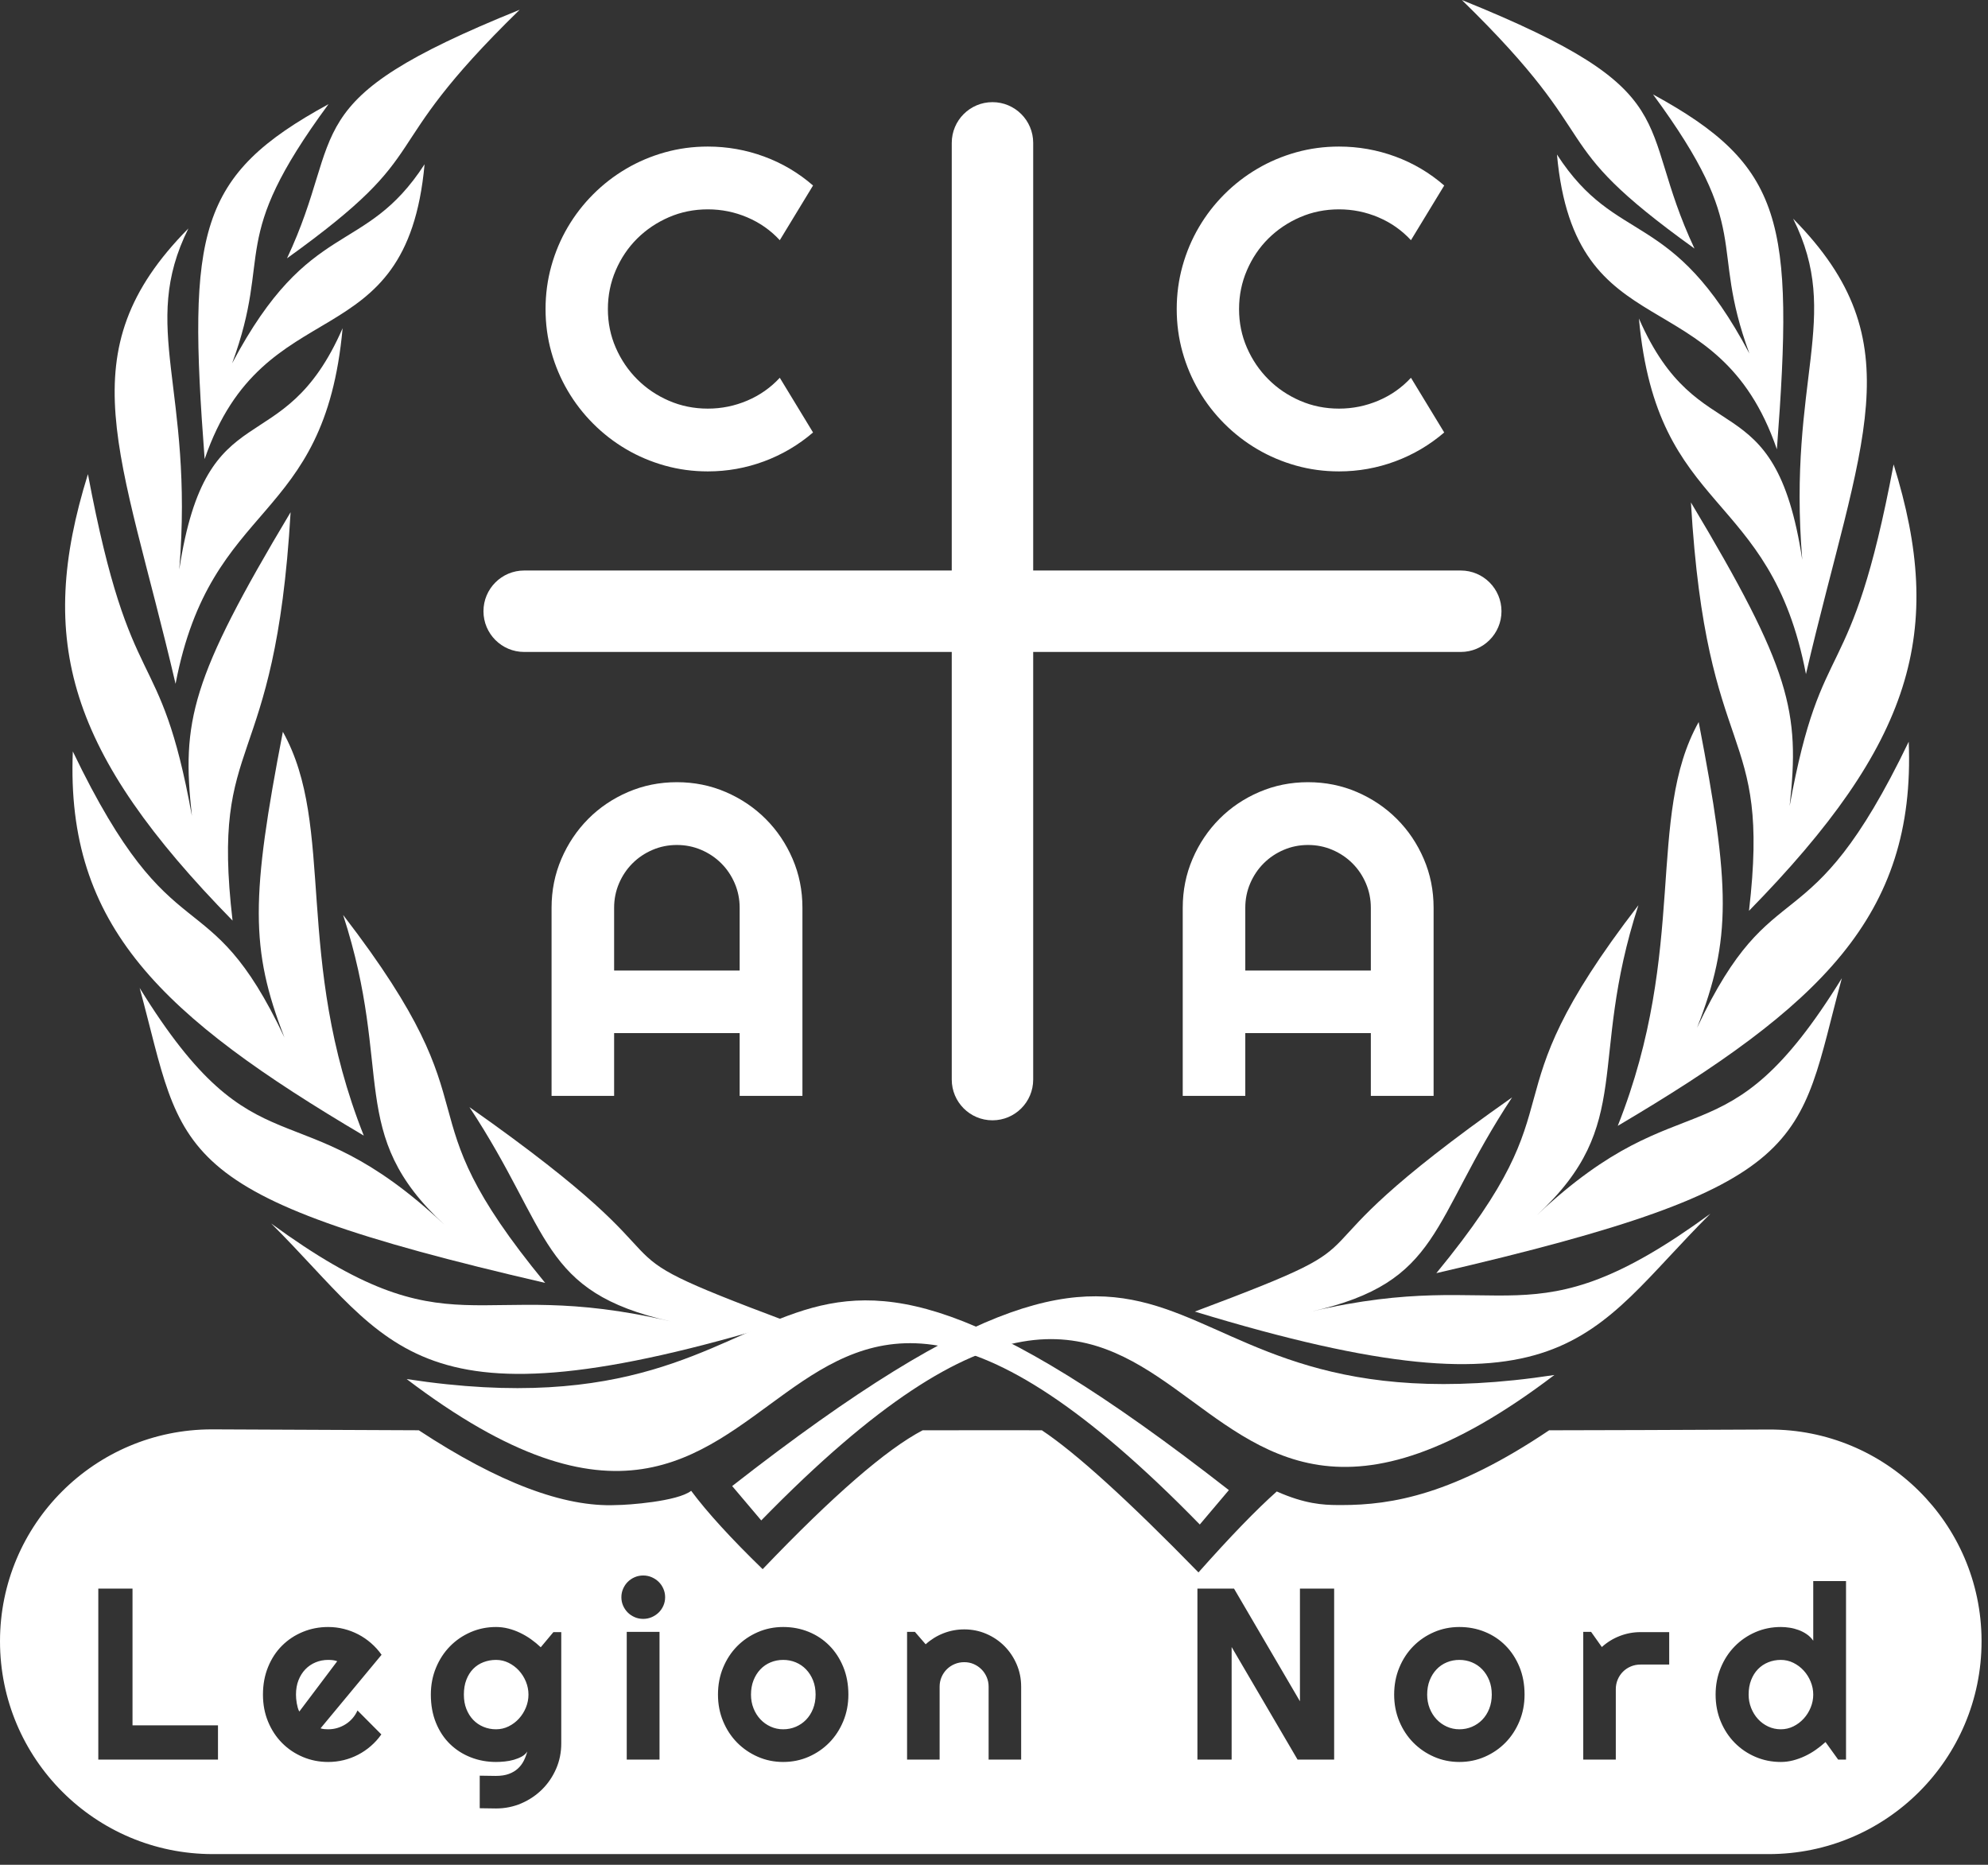 <?xml version="1.0" encoding="UTF-8"?>
<svg xmlns="http://www.w3.org/2000/svg" xmlns:xlink="http://www.w3.org/1999/xlink" width="161px" height="151px" viewBox="0 0 161 151" version="1.1">
  <rect x="0" y="0" width="161" height="151" fill="#333333" stroke="none"/>
  <title>Legion Nord Logo</title>
  <g id="Webdesign" stroke="none" stroke-width="1" fill="none" fill-rule="evenodd">
    <g id="Artboard" transform="translate(-70, -20)" fill="#FFFFFF">
      <g id="Legion-Nord-Logo" transform="translate(70, 20)">
        <g id="Logo" transform="translate(-0, 0)">
          <g id="Group-3">
            <g id="Group-2" transform="translate(0, 115.692)">
              <path d="M17.233,0.051 L33.915,0.124 C40.349,4.353 45.68,6.372 49.908,6.18 C50.815,6.18 54.871,5.892 55.974,5.026 C57.261,6.757 59.191,8.872 61.765,11.371 C67.463,5.411 71.783,1.662 74.724,0.124 L76.998,0.123 C77.1,0.123 77.199,0.123 77.295,0.123 L78.538,0.122 C78.61,0.122 78.682,0.122 78.751,0.122 L79.745,0.121 C79.81,0.121 79.875,0.121 79.941,0.121 L81.526,0.121 C81.616,0.121 81.709,0.121 81.805,0.121 L82.758,0.122 C83.226,0.122 83.759,0.123 84.375,0.124 C87.132,1.958 91.36,5.794 97.059,11.634 C99.632,8.736 101.746,6.551 103.401,5.08 C105.667,6.087 107.139,6.172 108.312,6.179 L108.64,6.18 C112.776,6.18 117.739,5.315 125.46,0.124 L126.469,0.123 C129.803,0.12 135.195,0.101 142.644,0.066 L143.252,0.064 C152.721,0.019 160.434,7.66 160.478,17.129 L160.478,17.209 C160.478,26.727 152.762,34.443 143.244,34.443 L17.233,34.443 C7.716,34.443 1.16559125e-15,26.727 0,17.209 C-1.16052569e-15,7.733 7.682,0.051 17.159,0.051 L17.233,0.051 Z M40.173,16.054 C39.446,16.054 38.762,16.192 38.122,16.469 C37.481,16.746 36.921,17.129 36.442,17.618 C35.962,18.107 35.584,18.686 35.308,19.356 C35.031,20.025 34.892,20.749 34.892,21.528 C34.892,22.377 35.031,23.14 35.308,23.816 C35.584,24.492 35.962,25.063 36.442,25.53 C36.921,25.996 37.481,26.355 38.122,26.606 C38.762,26.857 39.446,26.983 40.173,26.983 C40.392,26.983 40.629,26.97 40.883,26.944 C41.137,26.918 41.382,26.872 41.617,26.804 C41.851,26.736 42.065,26.65 42.258,26.543 C42.452,26.437 42.6,26.3 42.703,26.133 C42.632,26.397 42.537,26.648 42.418,26.886 C42.299,27.124 42.139,27.335 41.94,27.518 C41.74,27.702 41.496,27.847 41.206,27.953 C40.917,28.059 40.566,28.112 40.154,28.112 L38.851,28.093 L38.851,30.729 L40.173,30.748 C40.9,30.748 41.584,30.609 42.225,30.333 C42.865,30.056 43.425,29.679 43.905,29.203 C44.384,28.727 44.762,28.17 45.039,27.533 C45.316,26.896 45.454,26.213 45.454,25.486 L45.454,16.469 L44.817,16.469 L43.793,17.695 C43.549,17.463 43.287,17.248 43.007,17.048 C42.727,16.849 42.432,16.675 42.123,16.527 C41.814,16.379 41.496,16.263 41.168,16.179 C40.839,16.096 40.508,16.054 40.173,16.054 Z M26.577,16.054 C25.85,16.054 25.166,16.186 24.526,16.45 C23.885,16.714 23.325,17.084 22.846,17.56 C22.366,18.036 21.988,18.612 21.712,19.288 C21.435,19.964 21.296,20.71 21.296,21.528 C21.296,22.326 21.435,23.058 21.712,23.724 C21.988,24.39 22.366,24.965 22.846,25.448 C23.325,25.93 23.885,26.307 24.526,26.577 C25.166,26.847 25.85,26.983 26.577,26.983 C27.008,26.983 27.428,26.933 27.837,26.833 C28.246,26.733 28.635,26.587 29.005,26.394 C29.375,26.201 29.72,25.966 30.038,25.689 C30.357,25.412 30.638,25.1 30.883,24.752 L28.952,22.812 C28.849,23.044 28.716,23.254 28.551,23.444 C28.387,23.634 28.201,23.795 27.991,23.927 C27.782,24.059 27.559,24.16 27.321,24.231 C27.082,24.302 26.835,24.337 26.577,24.337 C26.474,24.337 26.371,24.332 26.268,24.323 C26.165,24.313 26.062,24.292 25.959,24.26 L30.902,18.303 C30.658,17.956 30.374,17.642 30.053,17.362 C29.731,17.082 29.385,16.845 29.015,16.652 C28.645,16.459 28.254,16.311 27.842,16.208 C27.43,16.105 27.008,16.054 26.577,16.054 Z M63.427,16.054 C62.699,16.054 62.015,16.192 61.375,16.469 C60.735,16.746 60.175,17.127 59.695,17.613 C59.216,18.099 58.838,18.677 58.561,19.346 C58.284,20.015 58.146,20.743 58.146,21.528 C58.146,22.3 58.284,23.019 58.561,23.686 C58.838,24.352 59.216,24.928 59.695,25.414 C60.175,25.9 60.735,26.283 61.375,26.563 C62.015,26.843 62.699,26.983 63.427,26.983 C64.16,26.983 64.847,26.843 65.488,26.563 C66.128,26.283 66.686,25.9 67.163,25.414 C67.639,24.928 68.015,24.352 68.292,23.686 C68.569,23.019 68.707,22.3 68.707,21.528 C68.707,20.704 68.569,19.956 68.292,19.283 C68.015,18.611 67.639,18.035 67.163,17.555 C66.686,17.076 66.128,16.705 65.488,16.445 C64.847,16.184 64.16,16.054 63.427,16.054 Z M118.187,16.054 C117.46,16.054 116.776,16.192 116.136,16.469 C115.495,16.746 114.935,17.127 114.456,17.613 C113.977,18.099 113.598,18.677 113.322,19.346 C113.045,20.015 112.907,20.743 112.907,21.528 C112.907,22.3 113.045,23.019 113.322,23.686 C113.598,24.352 113.977,24.928 114.456,25.414 C114.935,25.9 115.495,26.283 116.136,26.563 C116.776,26.843 117.46,26.983 118.187,26.983 C118.921,26.983 119.608,26.843 120.248,26.563 C120.889,26.283 121.447,25.9 121.923,25.414 C122.4,24.928 122.776,24.352 123.053,23.686 C123.33,23.019 123.468,22.3 123.468,21.528 C123.468,20.704 123.33,19.956 123.053,19.283 C122.776,18.611 122.4,18.035 121.923,17.555 C121.447,17.076 120.889,16.705 120.248,16.445 C119.608,16.184 118.921,16.054 118.187,16.054 Z M149.502,12.337 L146.847,12.337 L146.847,17.164 C146.705,16.958 146.531,16.784 146.325,16.643 C146.12,16.501 145.899,16.387 145.664,16.3 C145.429,16.213 145.188,16.15 144.94,16.112 C144.692,16.073 144.453,16.054 144.221,16.054 C143.494,16.054 142.81,16.192 142.169,16.469 C141.529,16.746 140.969,17.129 140.49,17.618 C140.01,18.107 139.632,18.686 139.355,19.356 C139.079,20.025 138.94,20.749 138.94,21.528 C138.94,22.313 139.079,23.039 139.355,23.705 C139.632,24.371 140.01,24.947 140.49,25.433 C140.969,25.919 141.529,26.299 142.169,26.572 C142.81,26.846 143.494,26.983 144.221,26.983 C144.556,26.983 144.885,26.941 145.21,26.857 C145.535,26.773 145.852,26.659 146.161,26.514 C146.47,26.37 146.765,26.199 147.045,26.003 C147.325,25.806 147.59,25.596 147.841,25.37 L148.864,26.79 L149.502,26.79 L149.502,12.337 Z M10.732,12.945 L7.961,12.945 L7.961,26.79 L17.654,26.79 L17.654,24.019 L10.732,24.019 L10.732,12.945 Z M53.412,16.45 L50.757,16.45 L50.757,26.79 L53.412,26.79 L53.412,16.45 Z M78.094,16.247 C77.508,16.247 76.947,16.351 76.41,16.561 C75.872,16.77 75.391,17.068 74.966,17.454 L74.097,16.45 L73.46,16.45 L73.46,26.79 L76.096,26.79 L76.096,20.881 C76.096,20.611 76.147,20.355 76.25,20.113 C76.353,19.872 76.495,19.661 76.675,19.481 C76.855,19.301 77.068,19.159 77.312,19.056 C77.557,18.953 77.817,18.902 78.094,18.902 C78.364,18.902 78.619,18.953 78.857,19.056 C79.095,19.159 79.304,19.301 79.484,19.481 C79.665,19.661 79.806,19.872 79.909,20.113 C80.012,20.355 80.064,20.611 80.064,20.881 L80.064,26.79 L82.699,26.79 L82.699,20.881 C82.699,20.244 82.578,19.644 82.337,19.08 C82.096,18.517 81.766,18.025 81.348,17.603 C80.929,17.182 80.44,16.85 79.88,16.609 C79.32,16.368 78.725,16.247 78.094,16.247 Z M99.938,12.945 L96.974,12.945 L96.974,26.79 L99.745,26.79 L99.745,17.676 L105.084,26.79 L108.047,26.79 L108.047,12.945 L105.277,12.945 L105.277,22.068 L99.938,12.945 Z M128.858,16.45 L128.221,16.45 L128.221,26.79 L130.857,26.79 L130.857,21.093 C130.857,20.817 130.908,20.556 131.011,20.311 C131.114,20.067 131.256,19.854 131.436,19.674 C131.616,19.494 131.828,19.352 132.073,19.249 C132.318,19.146 132.578,19.095 132.855,19.095 L135.182,19.095 L135.182,16.469 L132.855,16.469 C132.276,16.469 131.716,16.574 131.175,16.783 C130.635,16.992 130.152,17.29 129.727,17.676 L128.858,16.45 Z M144.221,18.718 C144.581,18.718 144.921,18.797 145.239,18.955 C145.558,19.113 145.836,19.322 146.074,19.582 C146.313,19.843 146.501,20.142 146.639,20.48 C146.778,20.818 146.847,21.167 146.847,21.528 C146.847,21.888 146.778,22.237 146.639,22.575 C146.501,22.913 146.313,23.213 146.074,23.473 C145.836,23.734 145.558,23.943 145.239,24.101 C144.921,24.258 144.581,24.337 144.221,24.337 C143.86,24.337 143.521,24.263 143.202,24.115 C142.884,23.967 142.607,23.764 142.372,23.507 C142.137,23.25 141.952,22.95 141.817,22.609 C141.682,22.268 141.614,21.908 141.614,21.528 C141.614,21.09 141.682,20.698 141.817,20.35 C141.952,20.002 142.137,19.708 142.372,19.467 C142.607,19.225 142.884,19.04 143.202,18.912 C143.521,18.783 143.86,18.718 144.221,18.718 Z M118.187,18.718 C118.548,18.718 118.887,18.784 119.206,18.916 C119.524,19.048 119.803,19.238 120.041,19.486 C120.279,19.734 120.467,20.03 120.606,20.374 C120.744,20.718 120.813,21.103 120.813,21.528 C120.813,21.946 120.744,22.329 120.606,22.677 C120.467,23.024 120.279,23.32 120.041,23.565 C119.803,23.81 119.524,23.999 119.206,24.135 C118.887,24.27 118.548,24.337 118.187,24.337 C117.827,24.337 117.487,24.265 117.169,24.12 C116.85,23.975 116.573,23.777 116.339,23.526 C116.104,23.275 115.919,22.979 115.783,22.638 C115.648,22.297 115.581,21.927 115.581,21.528 C115.581,21.103 115.648,20.718 115.783,20.374 C115.919,20.03 116.104,19.734 116.339,19.486 C116.573,19.238 116.85,19.048 117.169,18.916 C117.487,18.784 117.827,18.718 118.187,18.718 Z M63.427,18.718 C63.787,18.718 64.126,18.784 64.445,18.916 C64.764,19.048 65.042,19.238 65.28,19.486 C65.518,19.734 65.706,20.03 65.845,20.374 C65.983,20.718 66.052,21.103 66.052,21.528 C66.052,21.946 65.983,22.329 65.845,22.677 C65.706,23.024 65.518,23.32 65.28,23.565 C65.042,23.81 64.764,23.999 64.445,24.135 C64.126,24.27 63.787,24.337 63.427,24.337 C63.066,24.337 62.727,24.265 62.408,24.12 C62.089,23.975 61.813,23.777 61.578,23.526 C61.343,23.275 61.158,22.979 61.023,22.638 C60.888,22.297 60.82,21.927 60.82,21.528 C60.82,21.103 60.888,20.718 61.023,20.374 C61.158,20.03 61.343,19.734 61.578,19.486 C61.813,19.238 62.089,19.048 62.408,18.916 C62.727,18.784 63.066,18.718 63.427,18.718 Z M40.173,18.718 C40.534,18.718 40.873,18.797 41.192,18.955 C41.51,19.113 41.789,19.322 42.027,19.582 C42.265,19.843 42.453,20.142 42.592,20.48 C42.73,20.818 42.799,21.167 42.799,21.528 C42.799,21.888 42.73,22.237 42.592,22.575 C42.453,22.913 42.265,23.213 42.027,23.473 C41.789,23.734 41.51,23.943 41.192,24.101 C40.873,24.258 40.534,24.337 40.173,24.337 C39.813,24.337 39.473,24.271 39.155,24.139 C38.836,24.007 38.559,23.819 38.324,23.575 C38.09,23.33 37.905,23.036 37.769,22.691 C37.634,22.347 37.567,21.959 37.567,21.528 C37.567,21.077 37.634,20.677 37.769,20.326 C37.905,19.975 38.09,19.681 38.324,19.442 C38.559,19.204 38.836,19.024 39.155,18.902 C39.473,18.78 39.813,18.718 40.173,18.718 Z M26.577,18.718 C26.706,18.718 26.83,18.725 26.949,18.738 C27.068,18.751 27.189,18.78 27.311,18.825 L24.241,22.899 C24.189,22.809 24.148,22.706 24.115,22.59 C24.083,22.474 24.056,22.353 24.033,22.228 C24.011,22.102 23.995,21.978 23.985,21.856 C23.975,21.734 23.971,21.624 23.971,21.528 C23.971,21.097 24.038,20.709 24.173,20.364 C24.308,20.02 24.494,19.726 24.728,19.481 C24.963,19.237 25.24,19.048 25.559,18.916 C25.877,18.784 26.217,18.718 26.577,18.718 Z M52.089,11.883 C51.845,11.883 51.615,11.93 51.399,12.023 C51.184,12.116 50.997,12.242 50.839,12.4 C50.682,12.557 50.556,12.744 50.463,12.96 C50.369,13.175 50.323,13.402 50.323,13.64 C50.323,13.885 50.369,14.113 50.463,14.326 C50.556,14.538 50.682,14.723 50.839,14.881 C50.997,15.038 51.184,15.164 51.399,15.257 C51.615,15.351 51.845,15.397 52.089,15.397 C52.334,15.397 52.564,15.351 52.78,15.257 C52.995,15.164 53.184,15.038 53.345,14.881 C53.505,14.723 53.633,14.538 53.726,14.326 C53.819,14.113 53.866,13.885 53.866,13.64 C53.866,13.402 53.819,13.175 53.726,12.96 C53.633,12.744 53.505,12.557 53.345,12.4 C53.184,12.242 52.995,12.116 52.78,12.023 C52.564,11.93 52.334,11.883 52.089,11.883 Z" id="Combined-Shape"></path>
            </g>
            <g id="laurel-wreath-150577" transform="translate(5.272, 0)" fill-rule="nonzero">
              <g id="Group">
                <g transform="translate(0, 0.79)" id="Path">
                  <path d="M58.441,106.204 C40.53,99.488 53.256,103.285 32.747,88.86 C39.43,98.992 38.407,103.806 49.02,106.204 C32.88,102.414 31.499,109.107 16.689,98.281 C26.616,108.137 28.089,115.469 58.441,106.204 L58.441,106.204 Z"></path>
                  <path d="M38.878,103.092 C26.725,88.321 35.419,90.05 22.515,73.298 C26.662,86.056 22.727,90.998 30.719,98.381 C18.636,87.029 15.593,94.704 6.038,79.209 C9.707,92.708 7.96,95.94 38.877,103.092 L38.878,103.092 Z"></path>
                  <path d="M24.19,91.167 C18.481,76.795 21.934,66.153 17.636,58.467 C15.062,71.804 14.965,76.044 17.766,83.222 C11.479,69.919 8.861,77.185 0.626,60.059 C0.051,74.226 7.842,81.504 24.19,91.166 L24.19,91.167 Z"></path>
                  <path d="M13.562,73.753 C11.767,58.393 17.001,62.282 18.263,40.685 C10.185,54.186 9.421,57.614 10.27,65.272 C7.64,50.795 5.371,56.279 1.849,37.605 C-2.372,51.141 0.271,60.187 13.561,73.753 L13.562,73.753 Z"></path>
                  <path d="M8.946,54.584 C11.83,39.497 21.018,41.825 22.474,25.788 C17.6,36.952 11.479,30.644 9.246,45.327 C10.453,30.662 5.985,25.737 9.986,17.708 C0.049,27.763 4.543,35.687 8.946,54.584 L8.946,54.584 Z"></path>
                  <path d="M11.301,36.384 C16.113,22.368 27.655,28.55 29.112,12.512 C24.237,20.036 19.83,16.726 13.528,28.626 C16.876,19.528 13.051,18.885 21.334,7.644 C10.755,13.417 9.897,17.915 11.301,36.384 L11.301,36.384 Z"></path>
                  <path d="M17.972,20.127 C30.56,11.086 24.578,11.925 36.814,0 C18.287,7.478 22.866,9.712 17.972,20.127 Z"></path>
                </g>
                <path d="M120.611,111.34 C84.629,116.844 94.734,88.543 54.023,120.333 L56.378,123.116 C93.987,84.584 86.69,137.1 120.611,111.34 Z" id="Path"></path>
                <path d="M94.249,111.669 C58.267,117.174 68.373,88.873 27.661,120.662 L30.016,123.446 C67.625,84.914 60.329,137.429 94.249,111.669 Z" id="Path" transform="translate(60.955, 114.372) scale(-1, 1) translate(-60.955, -114.372)"></path>
                <path d="M91.493,106.204 C109.403,99.488 96.677,103.285 117.186,88.86 C110.503,98.992 111.526,103.806 100.914,106.204 C117.054,102.414 118.434,109.107 133.245,98.281 C123.318,108.137 121.844,115.469 91.492,106.204 L91.493,106.204 Z" id="Path"></path>
                <path d="M111.052,103.092 C123.205,88.321 114.511,90.05 127.416,73.298 C123.269,86.056 127.203,90.998 119.211,98.381 C131.294,87.029 134.338,94.704 143.892,79.209 C140.223,92.708 141.971,95.94 111.054,103.092 L111.052,103.092 Z" id="Path"></path>
                <path d="M125.743,91.167 C131.452,76.795 127.999,66.153 132.297,58.467 C134.871,71.804 134.968,76.044 132.167,83.222 C138.454,69.919 141.073,77.185 149.307,60.059 C149.882,74.226 142.092,81.504 125.743,91.166 L125.743,91.167 Z" id="Path"></path>
                <path d="M136.372,73.753 C138.166,58.393 132.932,62.282 131.67,40.685 C139.748,54.186 140.512,57.614 139.663,65.272 C142.293,50.795 144.562,56.279 148.084,37.605 C152.306,51.141 149.662,60.187 136.372,73.753 L136.372,73.753 Z" id="Path"></path>
                <path d="M140.985,54.584 C138.101,39.497 128.913,41.825 127.457,25.788 C132.331,36.952 138.452,30.644 140.685,45.327 C139.479,30.662 143.946,25.737 139.946,17.708 C149.882,27.763 145.388,35.687 140.985,54.584 L140.985,54.584 Z" id="Path"></path>
                <path d="M138.631,36.384 C133.819,22.368 122.276,28.55 120.82,12.512 C125.694,20.036 130.102,16.726 136.404,28.626 C133.056,19.528 136.881,18.885 128.598,7.644 C139.177,13.417 140.035,17.915 138.631,36.384 L138.631,36.384 Z" id="Path"></path>
                <path d="M131.958,20.127 C119.37,11.086 125.352,11.925 113.116,0 C131.643,7.478 127.064,9.712 131.958,20.127 Z" id="Path"></path>
              </g>
            </g>
          </g>
          <g id="CCAA" transform="translate(39.154, 8.272)">
            <path d="M26.691,26.747 C25.51,27.762 24.187,28.541 22.723,29.085 C21.259,29.628 19.741,29.899 18.171,29.899 C16.966,29.899 15.806,29.743 14.69,29.43 C13.574,29.117 12.529,28.674 11.555,28.102 C10.581,27.529 9.692,26.841 8.889,26.038 C8.086,25.235 7.399,24.347 6.826,23.372 C6.253,22.398 5.81,21.353 5.497,20.237 C5.184,19.121 5.028,17.961 5.028,16.757 C5.028,15.552 5.184,14.389 5.497,13.267 C5.81,12.145 6.253,11.097 6.826,10.123 C7.399,9.149 8.086,8.26 8.889,7.457 C9.692,6.654 10.581,5.967 11.555,5.394 C12.529,4.821 13.574,4.378 14.69,4.065 C15.806,3.752 16.966,3.596 18.171,3.596 C19.741,3.596 21.259,3.865 22.723,4.402 C24.187,4.939 25.51,5.722 26.691,6.749 L23.998,11.177 C23.254,10.374 22.375,9.757 21.359,9.326 C20.344,8.895 19.281,8.68 18.171,8.68 C17.049,8.68 15.998,8.892 15.018,9.317 C14.038,9.742 13.182,10.318 12.45,11.044 C11.718,11.77 11.139,12.627 10.714,13.613 C10.289,14.599 10.076,15.647 10.076,16.757 C10.076,17.867 10.289,18.909 10.714,19.883 C11.139,20.857 11.718,21.71 12.45,22.442 C13.182,23.175 14.038,23.753 15.018,24.178 C15.998,24.603 17.049,24.816 18.171,24.816 C19.281,24.816 20.344,24.6 21.359,24.169 C22.375,23.738 23.254,23.121 23.998,22.318 L26.691,26.747 Z" id="Path" fill-rule="nonzero"></path>
            <path d="M77.807,26.747 C76.626,27.762 75.303,28.541 73.839,29.085 C72.375,29.628 70.857,29.899 69.287,29.899 C68.082,29.899 66.922,29.743 65.806,29.43 C64.69,29.117 63.645,28.674 62.671,28.102 C61.697,27.529 60.808,26.841 60.005,26.038 C59.202,25.235 58.514,24.347 57.942,23.372 C57.369,22.398 56.926,21.353 56.613,20.237 C56.3,19.121 56.144,17.961 56.144,16.757 C56.144,15.552 56.3,14.389 56.613,13.267 C56.926,12.145 57.369,11.097 57.942,10.123 C58.514,9.149 59.202,8.26 60.005,7.457 C60.808,6.654 61.697,5.967 62.671,5.394 C63.645,4.821 64.69,4.378 65.806,4.065 C66.922,3.752 68.082,3.596 69.287,3.596 C70.857,3.596 72.375,3.865 73.839,4.402 C75.303,4.939 76.626,5.722 77.807,6.749 L75.114,11.177 C74.37,10.374 73.491,9.757 72.475,9.326 C71.459,8.895 70.397,8.68 69.287,8.68 C68.165,8.68 67.114,8.892 66.134,9.317 C65.154,9.742 64.298,10.318 63.565,11.044 C62.833,11.77 62.255,12.627 61.83,13.613 C61.405,14.599 61.192,15.647 61.192,16.757 C61.192,17.867 61.405,18.909 61.83,19.883 C62.255,20.857 62.833,21.71 63.565,22.442 C64.298,23.175 65.154,23.753 66.134,24.178 C67.114,24.603 68.165,24.816 69.287,24.816 C70.397,24.816 71.459,24.6 72.475,24.169 C73.491,23.738 74.37,23.121 75.114,22.318 L77.807,26.747 Z" id="Path" fill-rule="nonzero"></path>
            <path d="M71.864,70.317 L71.864,65.233 C71.864,64.536 71.731,63.878 71.465,63.258 C71.2,62.638 70.837,62.098 70.376,61.638 C69.915,61.177 69.375,60.814 68.755,60.548 C68.135,60.282 67.477,60.15 66.78,60.15 C66.084,60.15 65.425,60.282 64.805,60.548 C64.185,60.814 63.645,61.177 63.185,61.638 C62.724,62.098 62.361,62.638 62.095,63.258 C61.83,63.878 61.697,64.536 61.697,65.233 L61.697,70.317 L71.864,70.317 Z M76.947,80.466 L71.864,80.466 L71.864,75.383 L61.697,75.383 L61.697,80.466 L56.631,80.466 L56.631,65.233 C56.631,63.828 56.897,62.508 57.428,61.274 C57.959,60.04 58.683,58.963 59.598,58.042 C60.513,57.121 61.588,56.395 62.822,55.863 C64.056,55.332 65.375,55.066 66.78,55.066 C68.186,55.066 69.505,55.332 70.739,55.863 C71.973,56.395 73.051,57.121 73.972,58.042 C74.893,58.963 75.619,60.04 76.15,61.274 C76.682,62.508 76.947,63.828 76.947,65.233 L76.947,80.466 Z" id="Shape" fill-rule="nonzero"></path>
            <path d="M20.748,70.317 L20.748,65.233 C20.748,64.536 20.615,63.878 20.35,63.258 C20.084,62.638 19.721,62.098 19.26,61.638 C18.8,61.177 18.259,60.814 17.639,60.548 C17.02,60.282 16.361,60.15 15.665,60.15 C14.968,60.15 14.309,60.282 13.69,60.548 C13.07,60.814 12.529,61.177 12.069,61.638 C11.608,62.098 11.245,62.638 10.979,63.258 C10.714,63.878 10.581,64.536 10.581,65.233 L10.581,70.317 L20.748,70.317 Z M25.832,80.466 L20.748,80.466 L20.748,75.383 L10.581,75.383 L10.581,80.466 L5.515,80.466 L5.515,65.233 C5.515,63.828 5.781,62.508 6.312,61.274 C6.844,60.04 7.567,58.963 8.482,58.042 C9.397,57.121 10.472,56.395 11.706,55.863 C12.94,55.332 14.259,55.066 15.665,55.066 C17.07,55.066 18.389,55.332 19.623,55.863 C20.857,56.395 21.935,57.121 22.856,58.042 C23.777,58.963 24.503,60.04 25.035,61.274 C25.566,62.508 25.832,63.828 25.832,65.233 L25.832,80.466 Z" id="Shape" fill-rule="nonzero"></path>
            <path d="M41.222,0 C43.044,-3.34571313e-16 44.52,1.476 44.52,3.298 L44.52,37.924 L79.147,37.925 C80.968,37.925 82.445,39.401 82.445,41.222 C82.445,43.044 80.968,44.52 79.147,44.52 L44.52,44.52 L44.52,79.147 C44.52,80.968 43.044,82.445 41.222,82.445 C39.401,82.445 37.925,80.968 37.925,79.147 L37.924,44.52 L3.298,44.52 C1.476,44.52 -7.61382087e-15,43.044 -7.83686841e-15,41.222 C-8.05991595e-15,39.401 1.476,37.925 3.298,37.925 L37.924,37.924 L37.925,3.298 C37.925,1.476 39.401,3.34571313e-16 41.222,0 Z" id="Combined-Shape"></path>
          </g>
        </g>
      </g>
    </g>
  </g>
</svg>
